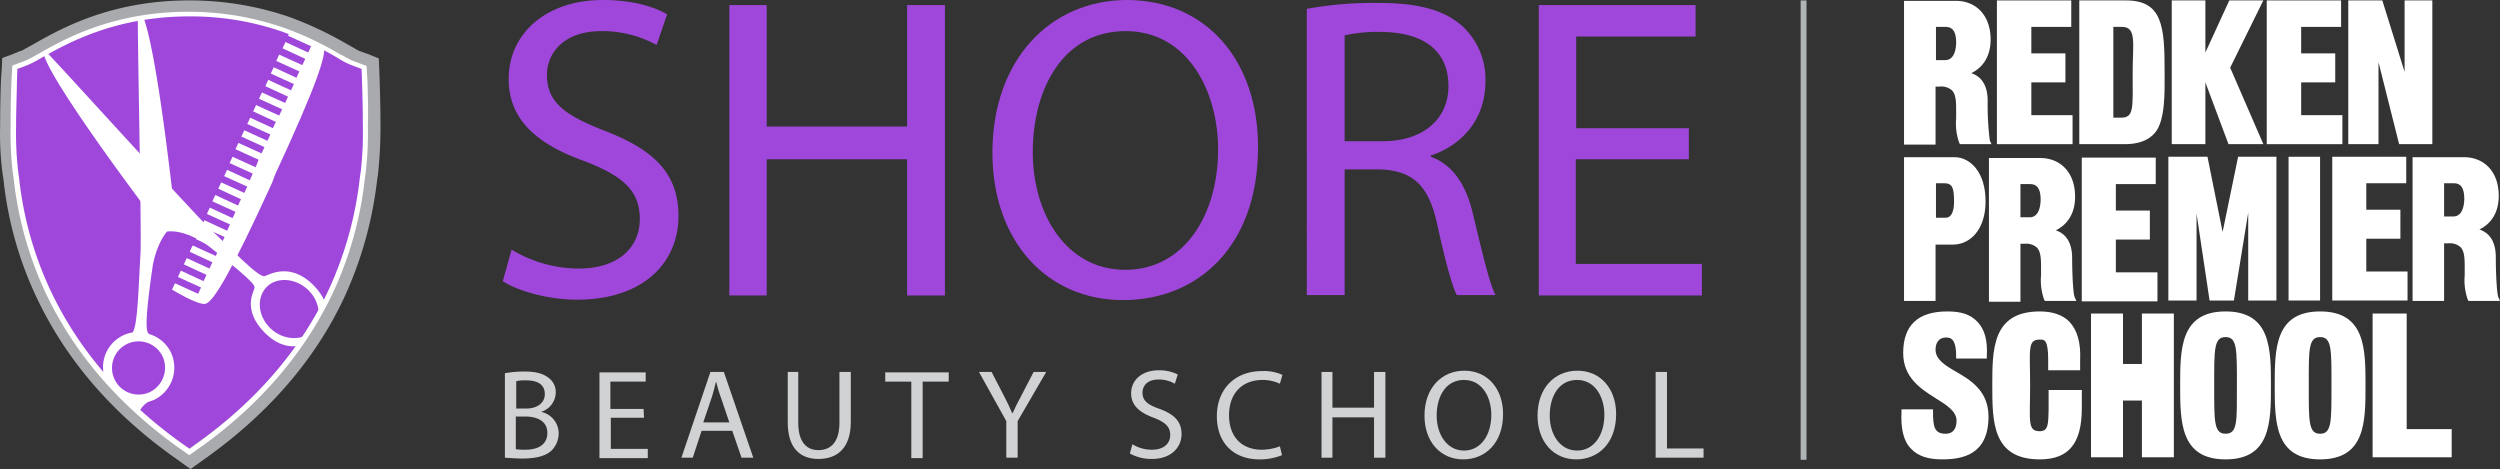 <svg id="Layer_1" data-name="Layer 1" xmlns="http://www.w3.org/2000/svg" viewBox="0 0 594.83 111.6"><rect x="0" y="0" width="594.83" height="111.6" fill="#333333" stroke="none"/><defs><style>.cls-1{fill:#9f47db;}.cls-2{fill:#d1d2d3;}.cls-3{fill:#fff;}.cls-4{fill:#a8aaad;}.cls-5{fill:#afb4b6;}</style></defs><title>logo</title><g id="Layer_1-2" data-name="Layer 1"><path class="cls-1" d="M87.2,66.7H87c-17.8,0-29.3,6.6-35.5,10.1a30.13,30.13,0,0,1-3.1,1.6l-.3.1-2.2.9.1,2.7v.3c-.1,2.1-.2,6.3-.2,10.7a78.1,78.1,0,0,0,.5,10.8l.2,1.3a87.64,87.64,0,0,0,7.3,26.6c6.6,14.2,17.1,26.6,31.4,36.7l.3.2,1.8,1.3,1.8-1.3.3-.2h0c14.2-10.2,24.8-22.5,31.4-36.7a85,85,0,0,0,7.4-26.6h0l.2-1.3a78.1,78.1,0,0,0,.5-10.8c0-4.1-.1-8.1-.2-10.7h0v-.3l-.1-2.7-2.2-.9-.3-.1a30.13,30.13,0,0,1-3.1-1.6,80.9,80.9,0,0,0-13.3-6.3,69.93,69.93,0,0,0-22.5-3.8Z" transform="translate(-42.07 -63)"/><path class="cls-2" d="M162.2,151.8a25.92,25.92,0,0,1,4.8-.4c2.6,0,4.3.5,5.6,1.5a4.19,4.19,0,0,1,1.7,3.6,4.93,4.93,0,0,1-3.5,4.5h0a5.24,5.24,0,0,1,4.2,5.1,5.83,5.83,0,0,1-1.7,4.1c-1.4,1.3-3.7,1.9-7,1.9-1.4,0-2.7-.1-4.1-.2Zm2.7,8.4h2.4c2.8,0,4.4-1.5,4.4-3.4,0-2.4-1.8-3.3-4.5-3.3a8.58,8.58,0,0,0-2.3.2Zm0,9.7a16.2,16.2,0,0,0,2.2.1c2.7,0,5.2-1,5.2-4,0-2.8-2.4-3.9-5.3-3.9h-2.2v7.8Z" transform="translate(-42.07 -63)"/><path class="cls-2" d="M195.3,162.4h-7.9v7.4h8.8V172H184.7V151.6h11v2.2h-8.4v6.5h7.9Z" transform="translate(-42.07 -63)"/><path class="cls-2" d="M209,165.5l-2.1,6.4h-2.7l6.9-20.4h3.2l7,20.4h-2.8l-2.2-6.4Zm6.6-2-2-5.9a30.43,30.43,0,0,1-1.1-3.7h-.1c-.3,1.2-.6,2.5-1,3.7l-2,5.9Z" transform="translate(-42.07 -63)"/><path class="cls-2" d="M232,151.5v12.1c0,4.6,2,6.5,4.8,6.5,3,0,5-2,5-6.5V151.5h2.7v11.9c0,6.3-3.3,8.8-7.7,8.8-4.2,0-7.3-2.4-7.3-8.7v-12Z" transform="translate(-42.07 -63)"/><path class="cls-2" d="M258.9,153.8h-6.2v-2.2h15.1v2.2h-6.2V172h-2.7V153.8Z" transform="translate(-42.07 -63)"/><path class="cls-2" d="M281.5,171.9v-8.7L275,151.5h3l2.9,5.6c.8,1.5,1.4,2.8,2,4.2h.1q.9-2,2.1-4.2l2.9-5.6h3l-6.8,11.7v8.7Z" transform="translate(-42.07 -63)"/><path class="cls-2" d="M311.5,168.7a8.78,8.78,0,0,0,4.7,1.3c2.7,0,4.3-1.4,4.3-3.5,0-1.9-1.1-3-3.9-4.1-3.3-1.2-5.4-2.9-5.4-5.8,0-3.2,2.6-5.5,6.6-5.5a9.88,9.88,0,0,1,4.5,1l-.7,2.2a7.56,7.56,0,0,0-3.9-1c-2.8,0-3.8,1.7-3.8,3.1,0,1.9,1.2,2.9,4.1,3.9,3.5,1.3,5.2,3,5.2,6s-2.3,5.9-7.1,5.9a10.56,10.56,0,0,1-5.2-1.3Z" transform="translate(-42.07 -63)"/><path class="cls-2" d="M347.1,171.3a14,14,0,0,1-5.4,1c-5.8,0-10.1-3.6-10.1-10.3,0-6.4,4.3-10.7,10.7-10.7a10.43,10.43,0,0,1,4.9.9l-.6,2.1a9.78,9.78,0,0,0-4.1-.9c-4.8,0-8,3.1-8,8.4,0,5,2.9,8.2,7.8,8.2a12.6,12.6,0,0,0,4.3-.8Z" transform="translate(-42.07 -63)"/><path class="cls-2" d="M359.1,151.5V160H369v-8.5h2.7v20.4H369v-9.6h-9.9v9.6h-2.6V151.5Z" transform="translate(-42.07 -63)"/><path class="cls-2" d="M399.7,161.5c0,7-4.3,10.8-9.5,10.8-5.4,0-9.2-4.2-9.2-10.4,0-6.5,4-10.7,9.5-10.7S399.7,155.5,399.7,161.5Zm-15.8.4c0,4.4,2.4,8.3,6.5,8.3s6.5-3.8,6.5-8.5c0-4.1-2.1-8.3-6.5-8.3S383.9,157.4,383.9,161.9Z" transform="translate(-42.07 -63)"/><path class="cls-2" d="M426.6,161.5c0,7-4.3,10.8-9.5,10.8-5.4,0-9.2-4.2-9.2-10.4,0-6.5,4-10.7,9.5-10.7S426.6,155.5,426.6,161.5Zm-15.8.4c0,4.4,2.4,8.3,6.5,8.3s6.5-3.8,6.5-8.5c0-4.1-2.1-8.3-6.5-8.3s-6.5,4-6.5,8.5Z" transform="translate(-42.07 -63)"/><path class="cls-2" d="M436.1,151.5h2.6v18.2h8.7v2.2H436V151.5Z" transform="translate(-42.07 -63)"/><path class="cls-1" d="M163.8,122.4a31.17,31.17,0,0,0,16,4.5c9.1,0,14.5-4.8,14.5-11.8,0-6.5-3.7-10.1-13-13.7-11.3-4-18.2-9.8-18.2-19.6C163.1,71,172,63,185.5,63c7.1,0,12.2,1.6,15.3,3.4l-2.5,7.3a27.11,27.11,0,0,0-13.1-3.3c-9.4,0-13,5.6-13,10.4,0,6.5,4.2,9.6,13.7,13.3,11.7,4.5,17.6,10.1,17.6,20.3,0,10.7-7.9,19.9-24.2,19.9-6.7,0-13.9-2-17.6-4.4Z" transform="translate(-42.07 -63)"/><path class="cls-1" d="M224.5,64.2V93.1h33.4V64.2h9v69.1h-9V100.9H224.5v32.4h-8.9V64.2Z" transform="translate(-42.07 -63)"/><path class="cls-1" d="M341.4,98c0,23.8-14.5,36.4-32.1,36.4-18.2,0-31.1-14.1-31.1-35.1,0-21.9,13.6-36.3,32.1-36.3C329.2,63.1,341.4,77.5,341.4,98Zm-53.6,1.2c0,14.8,8,28,22,28s22.1-13,22.1-28.7c0-13.7-7.2-28.1-22-28.1S287.8,84,287.8,99.2Z" transform="translate(-42.07 -63)"/><path class="cls-1" d="M353,65.1a89,89,0,0,1,17.1-1.4c9.5,0,15.7,1.7,20,5.6a17.15,17.15,0,0,1,5.4,13.1c0,9.1-5.7,15.2-13,17.6v.3c5.3,1.9,8.5,6.8,10.1,13.9,2.3,9.6,3.9,16.3,5.3,19h-9.2c-1.1-2-2.7-7.9-4.6-16.5-2-9.5-5.7-13.1-13.8-13.4H362v29.9h-9Zm9,31.5h9.1c9.5,0,15.6-5.2,15.6-13.1,0-8.9-6.5-12.8-15.9-12.9a37,37,0,0,0-8.8.8V96.6Z" transform="translate(-42.07 -63)"/><path class="cls-1" d="M443.9,100.9H417v24.9h30v7.5H408.2V64.2h37.3v7.5H417.1V93.5h26.8Z" transform="translate(-42.07 -63)"/><path id="Comb" class="cls-3" d="M107.5,104.6h0c9.7-20.9,12.6-29.2,11.5-30.8s-7.7-3.8-7.7-3.8h0l-.7,1.5,5.5,2.5-.7,1.5L110,73l-.7,1.5,5.4,2.5-.7,1.5L108.5,76l-.7,1.5,5.5,2.5-.7,1.5L107.2,79l-.7,1.5L112,83l-.7,1.5L105.9,82l-.7,1.5,5.4,2.5-.7,1.5L104.4,85l-.7,1.5,5.5,2.5-.7,1.5L103,88l-.7,1.5,5.4,2.5-.7,1.5L101.6,91l-.7,1.5,5.5,2.5-.7,1.5L100.2,94l-.7,1.5L105,98l-.7,1.5L98.8,97l-.7,1.5,5.5,2.5-.7,1.8h0l-5.5-2.5-.7,1.5,5.5,2.5-.7,1.6-5.4-2.5-.7,1.5,5.5,2.5-.7,1.5-5.5-2.5-.7,1.5,5.4,2.5-.7,1.5-5.4-2.5-.7,1.5,5.5,2.5-.7,1.5L92,112.4l-.7,1.5,5.5,2.5-.7,1.5-5.4-2.5-.7,1.5,5.5,2.5-.7,1.5-5.4-2.5-.7,1.5,5.4,2.5-.7,1.5-5.5-2.5-.7,1.5,5.4,2.5-.7,1.5-5.4-2.5-.7,1.5,5.4,2.5-.7,1.5-5.4-2.5-.7,1.5,5.5,2.5-.7,1.5-5.5-2.5-.7,1.5h0s6,3.7,7.9,3.4,6.3-7.8,15.9-28.8h0Z" transform="translate(-42.07 -63)"/><g id="Scissors"><path class="cls-3" d="M75.1,161.3a5.06,5.06,0,0,1,2.3-2.7c.4-.1.8-.3,1.2-.4A8.51,8.51,0,0,0,82.8,147a8.31,8.31,0,0,0-5.2-4.5c-.7-.4-1.3-1.7.8-16.2,0,0,1.1-7.4,5.5-10.1,0,0-5.1-49.4-9-51.2-.3-.1.9,52.5.6,58.4-.4,5.7-.6,17.4-1.9,18.7a8.39,8.39,0,0,0-6.9,9.7,5.79,5.79,0,0,0,.7,2.1,9,9,0,0,0,2.9,3.5C71.1,158.2,74.6,162.2,75.1,161.3Zm2.6-5a6.33,6.33,0,1,1,3.1-8.4h0a6.46,6.46,0,0,1-3.1,8.4Z" transform="translate(-42.07 -63)"/><path class="cls-3" d="M91.9,121.7c12.2,9.6,10.8,9.4,10.6,10.2s-2.6,4.9,2.4,10.1,10.1,3.5,12.6,1.1,4.2-7.1-.8-12.2c-5.3-5.4-10.2-2.8-11.6-2.2s-8.7-7.2-13-11.2S52.6,74.4,52.4,74.7c-1.6,4,28.6,43.5,28.6,43.5C86.1,117.1,91.9,121.7,91.9,121.7Zm13.5,9.7c2.4-2.6,6.9-2.3,9.9.5s3.5,7.3,1.1,9.8-6.9,2.3-9.9-.5-3.5-7.2-1.1-9.8Z" transform="translate(-42.07 -63)"/><path class="cls-3" d="M79.8,112.5a9.61,9.61,0,0,1,2.9.8,1.5,1.5,0,0,0-.4-1.1,1.46,1.46,0,0,0-2.1-.3h0A.68.68,0,0,0,79.8,112.5ZM80,114a1.46,1.46,0,0,0,2.1.3h0a2.18,2.18,0,0,0,.5-.8,5,5,0,0,1-2.9-.9A1.65,1.65,0,0,0,80,114Z" transform="translate(-42.07 -63)"/></g><path class="cls-4" d="M87.2,66.7a67.6,67.6,0,0,1,22.2,3.7,80.9,80.9,0,0,1,13.3,6.3,30.13,30.13,0,0,0,3.1,1.6l.3.1,2.2.8.1,2.7v.3h0c.1,2.6.2,6.6.2,10.7a78.1,78.1,0,0,1-.5,10.8l-.2,1.3h0a85,85,0,0,1-7.4,26.6c-6.6,14.2-17.1,26.6-31.4,36.7h0l-.3.2L87,169.8l-1.8-1.3-.3-.2c-14.2-10.2-24.8-22.5-31.4-36.7A85,85,0,0,1,46.1,105l-.2-1.3a78.1,78.1,0,0,1-.5-10.8c0-4.4.2-8.6.2-10.7v-.3l.1-2.7,2.2-.9.3-.1c1-.5,2.1-1,3.1-1.6,6.2-3.5,17.6-10.1,35.5-10.1l.4.2m0-3.6H87c-18.8,0-30.8,6.9-37.3,10.6-.9.5-2.2,1.2-2.5,1.4H47l-2.2.9-2.2.8-.1,2.4L42.3,82v.3c-.1,2.2-.2,6.4-.2,10.8a70.73,70.73,0,0,0,.6,11.3l.2,1.3a86.67,86.67,0,0,0,7.7,27.7c6.9,14.8,17.8,27.6,32.6,38.2l.3.2,1.8,1.3,2.1,1.5,2.1-1.5,1.8-1.3h.1l.2-.2c14.7-10.6,25.7-23.4,32.5-38.1a91.35,91.35,0,0,0,7.7-27.7l.2-1.3a105.53,105.53,0,0,0,.6-11.3c0-4.1-.1-8.1-.2-10.8h0V82l-.1-2.7-.1-2.4L130,76l-2.2-.8-.3-.1c-.4-.2-1.6-.9-2.5-1.4a88.42,88.42,0,0,0-13.9-6.6,73.1,73.1,0,0,0-23.9-4Z" transform="translate(-42.07 -63)"/><path class="cls-3" d="M129.5,82.4l-.2-3.7-3.2-1.2c-1-.4-1.9-1-2.9-1.5h-.1a75.75,75.75,0,0,0-13.5-6.4,69,69,0,0,0-22.5-3.8h-.2c-18.1,0-29.8,6.6-36,10.2l.1-.1a24.87,24.87,0,0,1-2.8,1.5L45,78.6l-.2,3.7c-.1,2.1-.2,6.3-.2,10.7a81,81,0,0,0,.5,11l.2,1.3a86.81,86.81,0,0,0,7.4,26.9c6.7,14.4,17.3,26.9,31.7,37.2l2.7,1.9,2.4-1.7.3-.2c14.4-10.3,25-22.8,31.7-37.2a86.81,86.81,0,0,0,7.4-26.9l.2-1.4a80.28,80.28,0,0,0,.5-11C129.7,89,129.6,85,129.5,82.4ZM87.1,66.9h.2a66.58,66.58,0,0,1,22.1,3.7,79.91,79.91,0,0,1,13.2,6.3,18.19,18.19,0,0,0,3.1,1.6l2.4.9.1,2.9c.1,2.6.2,6.6.2,10.7a78.1,78.1,0,0,1-.5,10.8l-.2,1.4a87,87,0,0,1-7.3,26.5c-6.6,14.2-17.1,26.5-31.3,36.7l-1.9,1.4-2-1.4C71,158.2,60.5,145.9,53.9,131.7a84.28,84.28,0,0,1-7.3-26.5l-.2-1.4A78.1,78.1,0,0,1,45.9,93c0-4.3.2-8.5.2-10.7l.1-2.9,2.4-.9a30.13,30.13,0,0,0,3.1-1.6C57.9,73.4,69.3,66.9,87.1,66.9Z" transform="translate(-42.07 -63)"/><path class="cls-3" d="M515,87c0-4.4-2.1-6-3.9-6.6,2.1-1,4.6-3.3,4.6-8,0-5.8-3.5-9.2-8.3-9.2H495.1V97.4h7.5V83.6h1a3.76,3.76,0,0,1,2.9.9c1,1,1,2.9,1,5.1v1.6a13.79,13.79,0,0,0,.7,5.7l.2.4h7.5l-.4-.9A68.87,68.87,0,0,1,515,87ZM502.7,69.4h2.2c1.2,0,2.6.4,2.6,3.7,0,.7-.1,4.2-2.6,4.2h-2.2Z" transform="translate(-42.07 -63)"/><polygon class="cls-3" points="493.13 27.4 483.32 27.4 483.32 19.6 491.43 19.6 491.43 12.7 483.32 12.7 483.32 6.4 492.82 6.4 492.82 0.1 475.13 0.1 475.13 34.3 493.13 34.3 493.13 27.4"/><path class="cls-3" d="M554.8,94.6c2.5-2.9,2.3-9.9,2.3-13.7V80c0-10.7-.5-16.9-9.2-16.9H536.8V97.3h10.9C550.7,97.3,553.2,96.5,554.8,94.6ZM547,69.4c3.5,0,2.5,4.1,2.5,10.8,0,8.5.4,10.8-2.8,10.8h-1.8V69.4Z" transform="translate(-42.07 -63)"/><polyline class="cls-3" points="538.63 0.1 538.52 0.1 530.42 0.1 524.73 12.5 524.73 0.1 516.73 0.1 516.73 34.3 524.73 34.3 524.73 19.6 530.23 34.3 538.52 34.3 530.63 16.1 538.52 0.1"/><path class="cls-3" d="M581.1,97.3" transform="translate(-42.07 -63)"/><polygon class="cls-3" points="565.92 14.8 570.83 34.3 578.73 34.3 578.73 0.1 572.13 0.1 572.13 17.1 566.83 0.1 558.73 0.1 558.73 34.3 565.92 34.3 565.92 14.8"/><path class="cls-3" d="M507.1,100.4h-12v34.2h7.5V121.2h4.1c4.1,0,7.8-3.5,7.8-10.3C514.5,103.9,510.8,100.4,507.1,100.4Zm-4.4,6.2h2c2,0,2.3,1.3,2.3,4.4,0,1.8-.4,3.8-2,3.8h-2.3Z" transform="translate(-42.07 -63)"/><polygon class="cls-3" points="522.63 50.8 525.73 71.5 531.52 71.5 534.92 50.6 534.92 71.5 541.63 71.5 541.63 37.3 532.52 37.3 528.83 55.2 525.23 37.3 515.92 37.3 515.92 71.5 522.63 71.5 522.63 50.8"/><rect class="cls-3" x="544.52" y="37.3" width="7.5" height="34.2"/><path class="cls-3" d="M507.4,151.4c-2.6-1.5-4.8-2.9-4.8-5.2,0-1.3.5-2.9,2.6-2.9,1.6,0,2.3,1.3,2.3,4.4v.6h7.3v-.6c.2-3.7-.5-6.3-2.2-8.1s-3.9-2.5-7.2-2.5q-10.5,0-10.5,9.9c0,5.9,4.3,8.6,7.8,10.8,2.6,1.6,4.9,3.1,4.9,5.3,0,1.4-.5,3.1-2.6,3.1-2.7,0-3-1.7-3-5.2v-.6h-7.5v.6c-.2,4.1.5,7,2.3,8.8,1.6,1.7,4,2.5,7.3,2.5,4.8,0,11.1-1,11.1-10.2C515.2,156,510.9,153.4,507.4,151.4Z" transform="translate(-42.07 -63)"/><path class="cls-3" d="M529.5,160.7c-.1,3,0,4.9-2.1,4.9-3,0-2.3-2.4-2.3-10.9s-.7-10.9,2.3-10.9c1,0,2-.2,2,4.8v2.5H537v-2.4c.2-4.2-.7-7.2-2.6-9.2-1.6-1.6-4-2.4-7-2.4-11.3,0-11.3,9-11.3,17.6s0,17.6,11.3,17.6c6.9,0,10-3.8,10-12.2v-4.3h-7.9Z" transform="translate(-42.07 -63)"/><polygon class="cls-3" points="509.63 86.6 505.13 86.6 505.13 74.6 497.52 74.6 497.52 108.8 505.13 108.8 505.13 95.3 509.63 95.3 509.63 108.8 517.23 108.8 517.23 74.6 509.63 74.6 509.63 86.6"/><path class="cls-3" d="M571.6,137.1c-10.8,0-10.8,9-10.8,17.6s0,17.6,10.8,17.6,10.8-9,10.8-17.6S582.4,137.1,571.6,137.1Zm0,29.1c-2.8,0-2.7-3-2.7-11.5s-.1-11.5,2.7-11.5,2.7,3,2.7,11.5S574.5,166.2,571.6,166.2Z" transform="translate(-42.07 -63)"/><polygon class="cls-3" points="572.63 74.6 564.52 74.6 564.52 108.8 583.33 108.8 583.33 102.1 572.63 102.1 572.63 74.6"/><polygon class="cls-3" points="557.33 27.4 547.52 27.4 547.52 19.6 555.63 19.6 555.63 12.7 547.52 12.7 547.52 6.4 557.02 6.4 557.02 0.1 539.33 0.1 539.33 34.3 557.33 34.3 557.33 27.4"/><polygon class="cls-3" points="513.33 64.8 503.43 64.8 503.43 57 511.52 57 511.52 50.1 503.43 50.1 503.43 43.8 512.92 43.8 512.92 37.5 495.32 37.5 495.32 71.7 513.33 71.7 513.33 64.8"/><polygon class="cls-3" points="572.83 64.6 563.02 64.6 563.02 56.8 571.13 56.8 571.13 49.9 563.02 49.9 563.02 43.6 572.52 43.6 572.52 37.3 554.92 37.3 554.92 71.5 572.83 71.5 572.83 64.6"/><path class="cls-3" d="M535.1,124.4c0-4.4-2.1-6-3.9-6.6,2.1-1,4.6-3.3,4.6-8,0-5.8-3.5-9.2-8.3-9.2H515.3v34.2h7.5V121h1a3.76,3.76,0,0,1,2.9.9c1,1,1,2.9,1,5v1.6a13.79,13.79,0,0,0,.7,5.7l.2.4h7.5l-.4-.9C535.3,132.8,535.1,127.7,535.1,124.4Zm-12.3-17.6H525c1.2,0,2.6.4,2.6,3.7,0,.7-.1,4.2-2.6,4.2h-2.2Z" transform="translate(-42.07 -63)"/><path class="cls-3" d="M635.9,124.2c0-4.4-2.1-6-3.9-6.6,2.1-1,4.6-3.3,4.6-8,0-5.8-3.5-9.2-8.3-9.2H616.1v34.2h7.5V120.9h1a3.76,3.76,0,0,1,2.9.9c1,1,1,2.9,1,5.1v1.6a13.79,13.79,0,0,0,.7,5.7l.2.4h7.5l-.4-.9C636.1,132.6,635.9,127.5,635.9,124.2Zm-12.3-17.6h2.2c1.2,0,2.6.4,2.6,3.7,0,.7-.1,4.2-2.6,4.2h-2.2Z" transform="translate(-42.07 -63)"/><path class="cls-3" d="M594.1,137.1c-10.8,0-10.8,9-10.8,17.6s0,17.6,10.8,17.6,10.8-9,10.8-17.6S604.9,137.1,594.1,137.1Zm0,29.1c-2.8,0-2.7-3-2.7-11.5s-.1-11.5,2.7-11.5,2.7,3,2.7,11.5S596.9,166.2,594.1,166.2Z" transform="translate(-42.07 -63)"/><rect class="cls-5" x="428.43" y="0.1" width="1.4" height="109.3"/></g></svg>